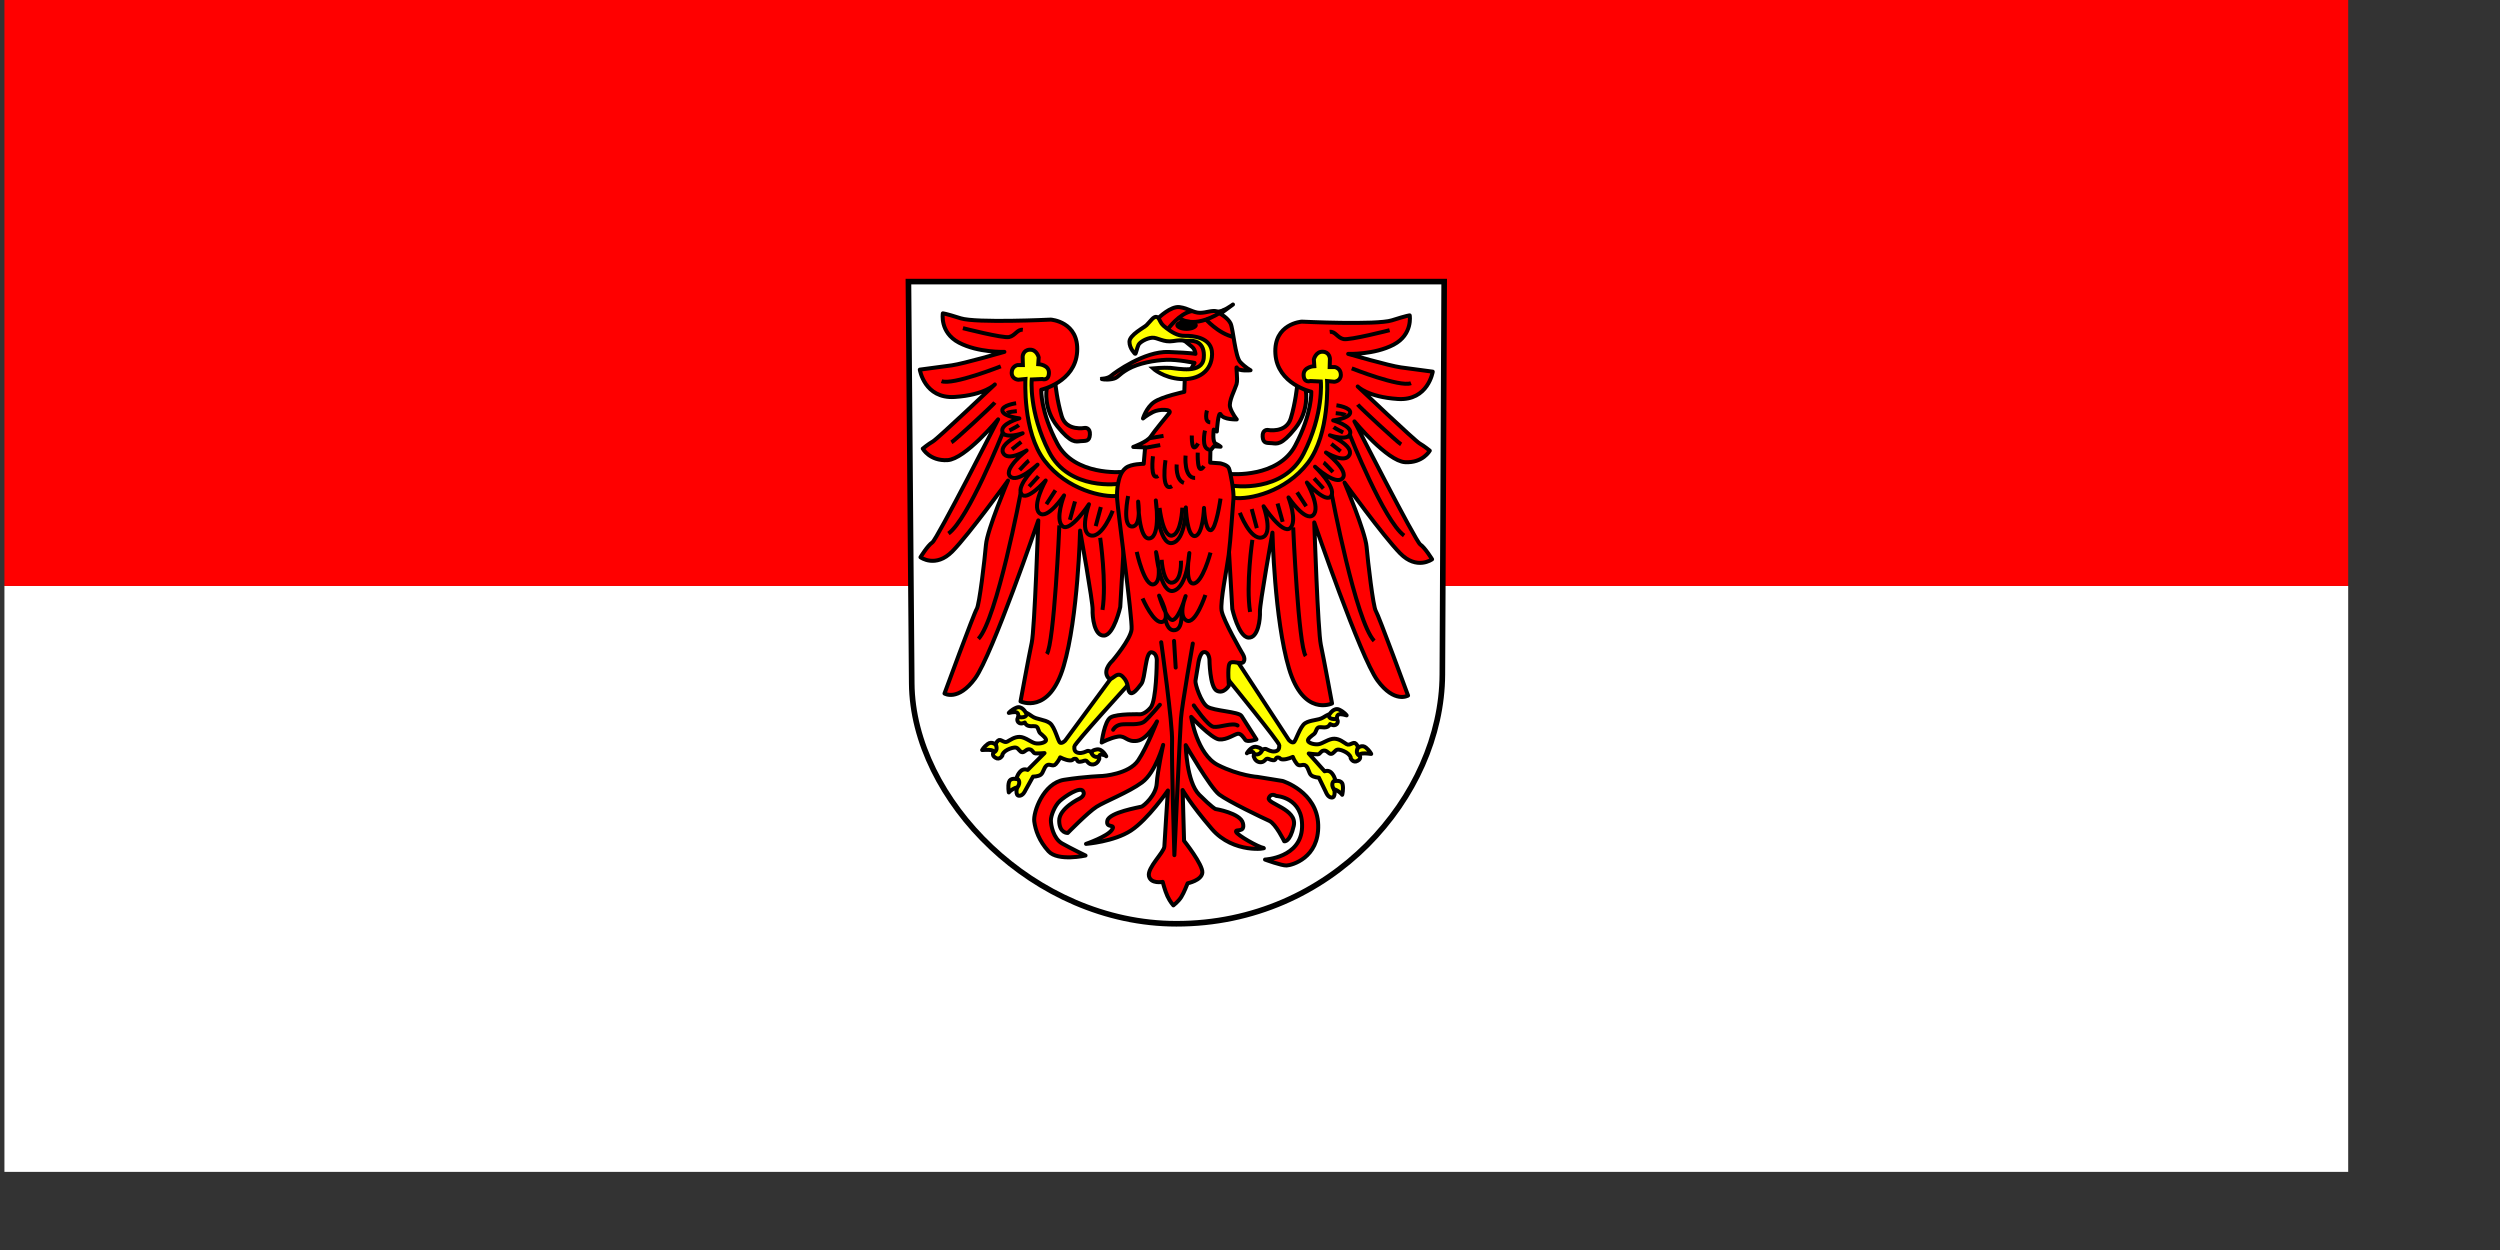<?xml version="1.0" encoding="UTF-8" standalone="no"?>
<!-- Created with Inkscape (http://www.inkscape.org/) -->
<svg
   xmlns:dc="http://purl.org/dc/elements/1.1/"
   xmlns:cc="http://creativecommons.org/ns#"
   xmlns:rdf="http://www.w3.org/1999/02/22-rdf-syntax-ns#"
   xmlns:svg="http://www.w3.org/2000/svg"
   xmlns="http://www.w3.org/2000/svg"
   xmlns:sodipodi="http://sodipodi.sourceforge.net/DTD/sodipodi-0.dtd"
   xmlns:inkscape="http://www.inkscape.org/namespaces/inkscape"
   id="svg559"
   sodipodi:version="0.32"
   width="280mm"
   height="140mm"
   sodipodi:docbase="/home/tobias/Desktop"
   sodipodi:docname="germany_brandenburg.svg"
   inkscape:version="0.46"
   inkscape:output_extension="org.inkscape.output.svg.inkscape">
  <rect width="100%" height="100%" fill="#333333" stroke="none"/>
  <defs
     id="defs561" />
  <sodipodi:namedview
     id="base"
     inkscape:zoom="0.98041712"
     inkscape:cx="83.208377"
     inkscape:cy="198.42523"
     inkscape:window-width="1022"
     inkscape:window-height="962"
     inkscape:window-x="0"
     inkscape:window-y="25"
     showgrid="false"
     inkscape:current-layer="svg559" />
  <g
     id="g661"
     transform="translate(1.877,-1.525879e-5)">
    <rect
       style="font-size:12.000;fill:#ffffff;fill-rule:evenodd;stroke-width:1;fill-opacity:1;"
       id="rect594"
       width="992.126"
       height="248.031"
       x="0"
       y="248.032" />
    <rect
       style="font-size:12.000;fill:#ff0000;fill-rule:evenodd;stroke-width:1;fill-opacity:1;"
       id="rect598"
       width="992.126"
       height="248.031"
       x="0"
       y="3.643864e-4" />
  </g>
  <g
     id="g788"
     transform="matrix(1.27,0,0,1.27,384.545,117.952)">
    <path
       style="font-size:12;fill:#ffffff;fill-opacity:1;fill-rule:evenodd;stroke:#000000;stroke-width:1.875;"
       d="M 0 0.982 L 1.101 134.912 C 1.418 173.564 41.926 214.993 89.287 215.026 C 141.004 215.061 177.772 172.474 177.962 131.977 L 178.573 0.982 L 89.287 0.982 L 0 0.982 z "
       id="path739"
       sodipodi:nodetypes="csssccc" />
    <g
       id="g726"
       style="font-size:12;">
      <path
         style="font-size:12;fill:#ffff00;fill-rule:evenodd;stroke:#000000;stroke-width:1pt;stroke-linecap:round;stroke-linejoin:round;"
         d="M 109.987 128.06 L 126.789 153.757 C 126.789 153.757 127.707 154.816 128.413 154.533 C 129.118 154.251 130.46 149.309 132.225 148.18 C 133.99 147.05 136.672 147.262 138.225 146.274 C 139.778 145.286 140.414 145.144 140.414 145.144 C 140.414 145.144 141.826 142.815 143.59 143.662 C 145.355 144.509 146.061 145.568 146.061 145.568 C 146.061 145.568 144.085 144.933 143.379 145.286 C 142.673 145.638 142.814 146.768 142.814 146.768 C 142.814 146.768 143.48 147.655 142.762 148.462 C 141.903 149.336 140.555 148.462 140.555 148.462 C 140.555 148.462 140.273 149.309 139.214 149.521 C 138.155 149.733 136.998 149.234 136.434 149.728 C 135.869 150.222 135.825 151.286 135.19 151.78 C 134.554 152.274 132.789 153.475 133.213 154.18 C 133.637 154.886 135.401 155.381 136.743 155.169 C 138.084 154.957 140.224 153.275 141.989 153.346 C 143.754 153.416 145.002 154.533 146.061 155.169 C 147.12 155.804 148.32 154.18 149.097 154.957 C 149.873 155.734 149.873 156.369 149.873 156.369 C 149.873 156.369 151.215 155.239 152.485 156.298 C 153.756 157.357 154.25 158.416 154.25 158.416 C 154.25 158.416 152.132 158.134 151.285 158.275 C 150.438 158.416 150.226 158.699 150.226 158.699 C 150.226 158.699 151.29 159.919 149.676 160.733 C 148.172 161.585 147.403 159.828 147.403 159.828 C 147.588 159.458 146.857 158.448 145.869 157.883 C 144.88 157.318 143.732 156.863 142.955 157.004 C 142.179 157.145 141.689 158.404 140.842 158.404 C 139.995 158.404 139.562 157.163 138.432 157.304 C 137.303 157.445 137.308 158.557 136.39 158.557 C 135.472 158.557 133.425 158.275 133.425 158.275 L 138.719 164.205 C 138.719 164.205 140.131 163.57 141.19 164.911 C 142.249 166.252 142.32 167.452 142.32 167.452 C 142.32 167.452 144.367 167.029 144.72 168.582 C 145.073 170.135 144.579 172.041 144.579 172.041 C 144.579 172.041 144.226 171.476 143.237 170.841 C 142.249 170.206 141.967 170.276 141.967 170.276 C 141.967 170.276 142.461 172.959 141.12 172.959 C 139.778 172.959 139.143 171.123 139.143 171.123 L 136.813 166.323 C 136.813 166.323 135.119 166.252 134.272 165.546 C 133.425 164.84 133.425 163.217 132.507 162.37 C 131.589 161.522 130.389 162.864 129.471 161.734 C 128.554 160.605 128.13 159.405 128.13 159.405 C 128.13 159.405 126.295 160.252 124.953 160.252 C 123.612 160.252 124.199 159.753 123.21 159.612 C 122.222 159.47 122.672 160.663 121.543 160.522 C 120.413 160.381 120.223 160.008 119.588 160.008 C 118.953 160.008 118.642 161.41 116.976 161.162 C 115.363 160.832 115.07 159.122 115.07 159.122 C 115.07 159.122 115.564 157.569 114.293 157.71 C 113.023 157.851 112.811 158.204 112.811 158.204 C 112.811 158.204 114.223 155.663 116.058 156.087 C 117.894 156.51 117.682 157.075 117.682 157.075 C 117.682 157.075 118.741 156.581 119.235 156.793 C 119.729 157.004 120.929 157.781 122.2 157.569 C 123.471 157.357 123.612 156.51 123.612 155.522 C 123.612 154.533 107.093 134.273 107.093 134.273 L 101.798 126.578 L 108.928 124.813 L 109.987 128.06 z "
         id="path703"
         sodipodi:nodetypes="ccccccccccsccccccccccccccscccccccccccccccccccccccccscccccccccccc" />
      <path
         style="font-size:12;fill:none;fill-opacity:0.75;fill-rule:evenodd;stroke:#000000;stroke-width:1pt;stroke-linecap:round;stroke-linejoin:round;"
         d="M 117.894 157.216 C 117.894 157.216 117.258 158.91 115.564 158.557 "
         id="path704" />
      <path
         style="font-size:12;fill:none;fill-opacity:0.75;fill-rule:evenodd;stroke:#000000;stroke-width:1pt;stroke-linecap:round;stroke-linejoin:round;"
         d="M 141.896 167.382 C 141.896 167.382 140.555 168.229 141.826 170.276 "
         id="path705" />
      <path
         style="font-size:12;fill:none;fill-opacity:0.75;fill-rule:evenodd;stroke:#000000;stroke-width:1pt;stroke-linecap:round;stroke-linejoin:round;"
         d="M 149.803 156.298 C 149.803 156.298 148.815 158.275 150.226 158.91 "
         id="path707" />
      <path
         style="font-size:12;fill:none;fill-opacity:0.75;fill-rule:evenodd;stroke:#000000;stroke-width:1pt;stroke-linecap:round;stroke-linejoin:round;"
         d="M 140.131 145.356 C 140.131 145.356 139.637 147.121 142.814 146.768 "
         id="path708" />
    </g>
    <g
       id="g732"
       transform="matrix(-0.998,-5.557553e-2,-5.557553e-2,0.998,187.314,7.59)"
       style="font-size:12;">
      <path
         style="font-size:12;fill:#ffff00;fill-rule:evenodd;stroke:#000000;stroke-width:1pt;stroke-linecap:round;stroke-linejoin:round;"
         d="M 109.987 128.06 L 126.789 153.757 C 126.789 153.757 127.707 154.816 128.413 154.533 C 129.118 154.251 130.46 149.309 132.225 148.18 C 133.99 147.05 136.672 147.262 138.225 146.274 C 139.778 145.286 140.414 145.144 140.414 145.144 C 140.414 145.144 141.826 142.815 143.59 143.662 C 145.355 144.509 146.061 145.568 146.061 145.568 C 146.061 145.568 144.085 144.933 143.379 145.286 C 142.673 145.638 142.814 146.768 142.814 146.768 C 142.814 146.768 143.48 147.655 142.762 148.462 C 141.903 149.336 140.555 148.462 140.555 148.462 C 140.555 148.462 140.273 149.309 139.214 149.521 C 138.155 149.733 136.998 149.234 136.434 149.728 C 135.869 150.222 135.825 151.286 135.19 151.78 C 134.554 152.274 132.789 153.475 133.213 154.18 C 133.637 154.886 135.401 155.381 136.743 155.169 C 138.084 154.957 140.224 153.275 141.989 153.346 C 143.754 153.416 145.002 154.533 146.061 155.169 C 147.12 155.804 148.32 154.18 149.097 154.957 C 149.873 155.734 149.873 156.369 149.873 156.369 C 149.873 156.369 151.215 155.239 152.485 156.298 C 153.756 157.357 154.25 158.416 154.25 158.416 C 154.25 158.416 152.132 158.134 151.285 158.275 C 150.438 158.416 150.226 158.699 150.226 158.699 C 150.226 158.699 151.29 159.919 149.676 160.733 C 148.172 161.585 147.403 159.828 147.403 159.828 C 147.588 159.458 146.857 158.448 145.869 157.883 C 144.88 157.318 143.732 156.863 142.955 157.004 C 142.179 157.145 141.689 158.404 140.842 158.404 C 139.995 158.404 139.562 157.163 138.432 157.304 C 137.303 157.445 137.308 158.557 136.39 158.557 C 135.472 158.557 133.425 158.275 133.425 158.275 L 138.719 164.205 C 138.719 164.205 140.131 163.57 141.19 164.911 C 142.249 166.252 142.32 167.452 142.32 167.452 C 142.32 167.452 144.367 167.029 144.72 168.582 C 145.073 170.135 144.579 172.041 144.579 172.041 C 144.579 172.041 144.226 171.476 143.237 170.841 C 142.249 170.206 141.967 170.276 141.967 170.276 C 141.967 170.276 142.461 172.959 141.12 172.959 C 139.778 172.959 139.143 171.123 139.143 171.123 L 136.813 166.323 C 136.813 166.323 135.119 166.252 134.272 165.546 C 133.425 164.84 133.425 163.217 132.507 162.37 C 131.589 161.522 130.389 162.864 129.471 161.734 C 128.554 160.605 128.13 159.405 128.13 159.405 C 128.13 159.405 126.295 160.252 124.953 160.252 C 123.612 160.252 124.199 159.753 123.21 159.612 C 122.222 159.47 122.672 160.663 121.543 160.522 C 120.413 160.381 120.223 160.008 119.588 160.008 C 118.953 160.008 118.642 161.41 116.976 161.162 C 115.363 160.832 115.07 159.122 115.07 159.122 C 115.07 159.122 115.564 157.569 114.293 157.71 C 113.023 157.851 112.811 158.204 112.811 158.204 C 112.811 158.204 114.223 155.663 116.058 156.087 C 117.894 156.51 117.682 157.075 117.682 157.075 C 117.682 157.075 118.741 156.581 119.235 156.793 C 119.729 157.004 120.929 157.781 122.2 157.569 C 123.471 157.357 123.612 156.51 123.612 155.522 C 123.612 154.533 107.093 134.273 107.093 134.273 L 101.798 126.578 L 108.928 124.813 L 109.987 128.06 z "
         id="path733"
         sodipodi:nodetypes="ccccccccccsccccccccccccccscccccccccccccccccccccccccscccccccccccc" />
      <path
         style="font-size:12;fill:none;fill-opacity:0.75;fill-rule:evenodd;stroke:#000000;stroke-width:1pt;stroke-linecap:round;stroke-linejoin:round;"
         d="M 117.894 157.216 C 117.894 157.216 117.258 158.91 115.564 158.557 "
         id="path734" />
      <path
         style="font-size:12;fill:none;fill-opacity:0.75;fill-rule:evenodd;stroke:#000000;stroke-width:1pt;stroke-linecap:round;stroke-linejoin:round;"
         d="M 141.896 167.382 C 141.896 167.382 140.555 168.229 141.826 170.276 "
         id="path735" />
      <path
         style="font-size:12;fill:none;fill-opacity:0.75;fill-rule:evenodd;stroke:#000000;stroke-width:1pt;stroke-linecap:round;stroke-linejoin:round;"
         d="M 149.803 156.298 C 149.803 156.298 148.815 158.275 150.226 158.91 "
         id="path736" />
      <path
         style="font-size:12;fill:none;fill-opacity:0.75;fill-rule:evenodd;stroke:#000000;stroke-width:1pt;stroke-linecap:round;stroke-linejoin:round;"
         d="M 140.131 145.356 C 140.131 145.356 139.637 147.121 142.814 146.768 "
         id="path737" />
    </g>
    <g
       id="g683"
       transform="matrix(-1,0,0,1,283.575,-21.004)"
       style="font-size:12;">
      <path
         style="font-size:12;fill:#ff0000;fill-rule:evenodd;stroke:#000000;stroke-width:1pt;"
         d="M 132.495 37.625 C 132.495 37.625 133.581 44.064 128.927 49.882 C 124.273 55.7 122.799 55.001 121.17 54.846 C 119.541 54.691 118.222 55.079 118.067 52.674 C 117.912 50.269 119.696 50.425 119.696 50.425 C 119.696 50.425 125.902 51.666 127.453 46.546 C 129.005 41.426 129.548 35.918 129.548 35.918 L 131.254 32.815 L 132.495 37.625 z "
         id="path643"
         transform="translate(105.022,20.327)" />
      <path
         style="font-size:12;fill:#ff0000;fill-rule:evenodd;stroke:#000000;stroke-width:1pt;stroke-linejoin:round;"
         d="M 107.511 65.124 C 107.511 65.124 123.199 66.441 128.904 55.689 C 134.608 44.938 134.279 37.698 134.279 37.698 C 134.279 37.698 122.98 35.175 122.321 25.082 C 121.663 14.989 131.098 14.331 131.098 14.331 C 131.098 14.331 156.001 15.537 161.157 13.892 C 166.313 12.246 167.081 12.246 167.081 12.246 C 167.081 12.246 168.178 18.609 161.706 22.01 C 155.233 25.411 146.566 25.082 146.566 25.082 C 146.566 25.082 160.17 29.031 164.119 29.58 C 168.069 30.128 174.761 31.006 174.761 31.006 C 174.761 31.006 173.225 40.77 163.132 40.111 C 153.039 39.453 149.748 35.942 149.748 35.942 C 149.748 35.942 168.836 54.044 170.372 54.921 C 171.908 55.799 173.773 57.335 173.773 57.335 C 173.773 57.335 171.469 61.504 165.545 61.175 C 159.621 60.846 148.651 47.571 148.651 47.571 C 148.651 47.571 169.056 87.614 170.592 88.601 C 172.128 89.588 174.541 93.538 174.541 93.538 C 174.541 93.538 169.495 97.268 163.9 91.563 C 158.305 85.858 145.36 67.976 145.36 67.976 C 145.36 67.976 152.271 84.323 152.71 89.369 C 153.149 94.415 154.904 109.445 155.782 110.761 C 156.659 112.078 166.533 138.956 166.533 138.956 C 166.533 138.956 162.035 141.698 156.33 133.909 C 150.625 126.12 135.267 81.251 135.267 81.251 C 135.267 81.251 136.473 117.454 137.461 122.061 C 138.448 126.669 141.191 141.589 141.191 141.589 C 141.191 141.589 131.646 146.196 126.819 129.85 C 121.992 113.504 121.334 84.652 121.334 84.652 C 121.334 84.652 117.056 108.567 117.165 110.981 C 117.275 113.394 116.617 119.867 113.326 119.648 C 110.034 119.428 107.95 110.103 107.95 110.103 L 105.427 66.55 L 107.511 65.124 z "
         id="path644"
         transform="translate(105.022,20.327)" />
      <path
         style="font-size:12;fill:#ffff00;fill-rule:evenodd;stroke:#000000;stroke-width:1pt;"
         d="M 108.137 69.042 C 108.137 69.042 124.971 71.602 131.72 58.337 C 138.468 45.072 137.46 34.289 137.46 34.289 L 133.969 34.134 C 133.969 34.134 131.797 34.91 131.72 32.117 C 131.642 29.325 135.288 29.169 135.288 29.169 L 135.133 26.92 C 135.133 26.92 135.753 24.282 138.081 24.36 C 140.408 24.437 140.485 26.687 140.485 26.687 L 140.408 29.48 L 142.192 29.48 C 142.192 29.48 144.131 29.868 144.131 32.04 C 144.131 34.212 141.959 34.367 141.959 34.367 L 139.554 34.134 C 139.554 34.134 140.563 51.743 133.116 61.44 C 125.669 71.137 113.567 73.697 108.68 73.076 C 103.793 72.455 108.137 69.12 108.137 69.042 z "
         id="path645"
         transform="translate(105.022,20.327)" />
      <path
         style="font-size:12;fill:none;fill-opacity:0.75;fill-rule:evenodd;stroke:#000000;stroke-width:1pt;"
         d="M 114.642 87.065 C 114.642 87.065 112.448 102.095 113.874 111.091 "
         id="path646"
         transform="translate(105.022,20.327)" />
      <path
         style="font-size:12;fill:none;fill-opacity:0.75;fill-rule:evenodd;stroke:#000000;stroke-width:1pt;"
         d="M 128.246 82.896 C 128.246 83.555 130.001 122.171 132.414 125.791 "
         id="path647"
         transform="translate(105.022,20.327)" />
      <path
         style="font-size:12;fill:none;fill-opacity:0.75;fill-rule:evenodd;stroke:#000000;stroke-width:1pt;"
         d="M 141.081 71.816 C 141.081 71.816 149.09 114.272 155.233 120.745 "
         id="path648"
         transform="translate(105.022,20.327)" />
      <path
         style="font-size:12;fill:none;fill-opacity:0.75;fill-rule:evenodd;stroke:#000000;stroke-width:1pt;"
         d="M 147.115 53.276 L 147.115 53.276 L 147.115 52.069 C 147.115 52.069 158.524 80.812 165.216 85.639 "
         id="path649"
         transform="translate(105.022,20.327)" />
      <path
         style="font-size:12;fill:none;fill-opacity:0.75;fill-rule:evenodd;stroke:#000000;stroke-width:1pt;"
         d="M 149.748 41.976 C 150.406 42.854 162.803 54.373 164.229 55.251 "
         id="path650"
         transform="translate(105.022,20.327)" />
      <path
         style="font-size:12;fill:none;fill-opacity:0.75;fill-rule:evenodd;stroke:#000000;stroke-width:1pt;"
         d="M 147.773 29.909 C 147.773 29.909 163.79 36.272 167.52 34.845 "
         id="path651"
         transform="translate(105.022,20.327)" />
      <path
         style="font-size:12;fill:none;fill-opacity:0.75;fill-rule:evenodd;stroke:#000000;stroke-width:1pt;"
         d="M 160.389 17.183 C 160.389 17.183 147.115 20.584 145.03 20.145 C 142.946 19.706 142.288 17.512 140.423 17.731 "
         id="path652"
         transform="translate(105.022,20.327)" />
      <path
         style="font-size:12;fill:none;fill-opacity:0.75;fill-rule:evenodd;stroke:#000000;stroke-width:1pt;"
         d="M 114.421 76.799 L 116.127 83.161 "
         id="path654"
         transform="translate(105.022,20.327)" />
      <path
         style="font-size:12;fill:none;fill-opacity:0.75;fill-rule:evenodd;stroke:#000000;stroke-width:1pt;"
         d="M 123.031 74.938 L 124.738 81.066 "
         id="path655"
         transform="translate(105.022,20.327)" />
      <path
         style="font-size:12;fill:none;fill-opacity:0.75;fill-rule:evenodd;stroke:#000000;stroke-width:1pt;"
         d="M 129.548 71.214 L 132.573 75.869 "
         id="path656"
         transform="translate(105.022,20.327)" />
      <path
         style="font-size:12;fill:none;fill-opacity:0.75;fill-rule:evenodd;stroke:#000000;stroke-width:1pt;"
         d="M 135.21 66.56 L 138.313 69.973 "
         id="path657"
         transform="translate(105.022,20.327)" />
      <path
         style="font-size:12;fill:none;fill-opacity:0.75;fill-rule:evenodd;stroke:#000000;stroke-width:1pt;"
         d="M 138.391 61.285 C 138.779 61.518 141.494 64.465 141.494 64.465 "
         id="path658"
         transform="translate(105.022,20.327)" />
      <path
         style="font-size:12;fill:none;fill-opacity:0.75;fill-rule:evenodd;stroke:#000000;stroke-width:1pt;"
         d="M 140.951 55.079 L 144.054 57.561 "
         id="path659"
         transform="translate(105.022,20.327)" />
      <path
         style="font-size:12;fill:none;fill-opacity:0.75;fill-rule:evenodd;stroke:#000000;stroke-width:1pt;"
         d="M 141.727 49.494 C 142.425 50.037 144.907 51.278 144.907 51.278 "
         id="path660"
         transform="translate(105.022,20.327)" />
      <path
         style="font-size:12;fill:none;fill-opacity:0.75;fill-rule:evenodd;stroke:#000000;stroke-width:1pt;"
         d="M 142.425 44.839 C 145.217 45.072 145.605 45.46 145.605 45.46 "
         id="path661"
         transform="translate(105.022,20.327)" />
      <path
         style="font-size:12;fill:none;fill-opacity:0.75;fill-rule:evenodd;stroke:#000000;stroke-width:1pt;stroke-linejoin:round;"
         d="M 142.657 42.202 C 142.657 42.202 147.622 42.9 147.234 44.762 C 146.846 46.623 141.571 47.244 141.571 47.244 C 141.571 47.244 147.932 49.028 147.234 51.666 C 146.536 54.303 140.485 52.209 140.485 52.209 C 140.485 52.209 148.475 55.622 147.002 58.725 C 145.528 61.828 139.167 57.949 139.167 57.949 C 139.167 57.949 147.002 64.077 144.674 66.56 C 142.347 69.042 135.521 62.681 135.521 62.681 C 135.521 62.681 142.657 69.508 140.951 72.378 C 139.244 75.248 132.806 67.956 132.806 67.956 C 132.806 67.956 137.538 76.412 134.9 78.816 C 132.263 81.221 126.677 72.921 126.677 72.921 C 126.677 72.921 129.78 80.911 127.22 83.161 C 124.66 85.41 118.377 75.869 118.377 75.869 C 118.377 75.869 121.713 85.255 117.834 86.263 C 113.955 87.272 110.464 78.041 110.464 78.041 "
         id="path662"
         transform="translate(105.022,20.327)" />
    </g>
    <g
       id="g621"
       style="font-size:12;">
      <path
         style="fill:#ff0000;fill-rule:evenodd;stroke:black;stroke-opacity:1;stroke-width:1pt;stroke-linejoin:miter;stroke-linecap:butt;fill-opacity:1;"
         d="M 132.495 37.625 C 132.495 37.625 133.581 44.064 128.927 49.882 C 124.273 55.7 122.799 55.001 121.17 54.846 C 119.541 54.691 118.222 55.079 118.067 52.674 C 117.912 50.269 119.696 50.425 119.696 50.425 C 119.696 50.425 125.902 51.666 127.453 46.546 C 129.005 41.426 129.548 35.918 129.548 35.918 L 131.254 32.815 L 132.495 37.625 z "
         id="path619" />
      <path
         style="fill:#ff0000;fill-rule:evenodd;stroke:black;stroke-opacity:1;stroke-width:1pt;stroke-linejoin:round;stroke-linecap:butt;fill-opacity:1;"
         d="M 107.511 65.124 C 107.511 65.124 123.199 66.441 128.904 55.689 C 134.608 44.938 134.279 37.698 134.279 37.698 C 134.279 37.698 122.98 35.175 122.321 25.082 C 121.663 14.989 131.098 14.331 131.098 14.331 C 131.098 14.331 156.001 15.537 161.157 13.892 C 166.313 12.246 167.081 12.246 167.081 12.246 C 167.081 12.246 168.178 18.609 161.706 22.01 C 155.233 25.411 146.566 25.082 146.566 25.082 C 146.566 25.082 160.17 29.031 164.119 29.58 C 168.069 30.128 174.761 31.006 174.761 31.006 C 174.761 31.006 173.225 40.77 163.132 40.111 C 153.039 39.453 149.748 35.942 149.748 35.942 C 149.748 35.942 168.836 54.044 170.372 54.921 C 171.908 55.799 173.773 57.335 173.773 57.335 C 173.773 57.335 171.469 61.504 165.545 61.175 C 159.621 60.846 148.651 47.571 148.651 47.571 C 148.651 47.571 169.056 87.614 170.592 88.601 C 172.128 89.588 174.541 93.538 174.541 93.538 C 174.541 93.538 169.495 97.268 163.9 91.563 C 158.305 85.858 145.36 67.976 145.36 67.976 C 145.36 67.976 152.271 84.323 152.71 89.369 C 153.149 94.415 154.904 109.445 155.782 110.761 C 156.659 112.078 166.533 138.956 166.533 138.956 C 166.533 138.956 162.035 141.698 156.33 133.909 C 150.625 126.12 135.267 81.251 135.267 81.251 C 135.267 81.251 136.473 117.454 137.461 122.061 C 138.448 126.669 141.191 141.589 141.191 141.589 C 141.191 141.589 131.646 146.196 126.819 129.85 C 121.992 113.504 121.334 84.652 121.334 84.652 C 121.334 84.652 117.056 108.567 117.165 110.981 C 117.275 113.394 116.617 119.867 113.326 119.648 C 110.034 119.428 107.95 110.103 107.95 110.103 L 105.427 66.55 L 107.511 65.124 z "
         id="path620" />
      <path
         style="fill:#ffff00;fill-rule:evenodd;stroke:black;stroke-opacity:1;stroke-width:1pt;stroke-linejoin:miter;stroke-linecap:butt;fill-opacity:1;"
         d="M 108.137 69.042 C 108.137 69.042 124.971 71.602 131.72 58.337 C 138.468 45.072 137.46 34.289 137.46 34.289 L 133.969 34.134 C 133.969 34.134 131.797 34.91 131.72 32.117 C 131.642 29.325 135.288 29.169 135.288 29.169 L 135.133 26.92 C 135.133 26.92 135.753 24.282 138.081 24.36 C 140.408 24.437 140.485 26.687 140.485 26.687 L 140.408 29.48 L 142.192 29.48 C 142.192 29.48 144.131 29.868 144.131 32.04 C 144.131 34.212 141.959 34.367 141.959 34.367 L 139.554 34.134 C 139.554 34.134 140.563 51.743 133.116 61.44 C 125.669 71.137 113.567 73.697 108.68 73.076 C 103.793 72.455 108.137 69.12 108.137 69.042 z "
         id="path618" />
      <path
         style="fill:none;fill-rule:evenodd;stroke:black;stroke-opacity:1;stroke-width:1pt;stroke-linejoin:miter;stroke-linecap:butt;fill-opacity:0.75;"
         d="M 114.642 87.065 C 114.642 87.065 112.448 102.095 113.874 111.091 "
         id="path581" />
      <path
         style="fill:none;fill-rule:evenodd;stroke:black;stroke-opacity:1;stroke-width:1pt;stroke-linejoin:miter;stroke-linecap:butt;fill-opacity:0.75;"
         d="M 128.246 82.896 C 128.246 83.555 130.001 122.171 132.414 125.791 "
         id="path582" />
      <path
         style="fill:none;fill-rule:evenodd;stroke:black;stroke-opacity:1;stroke-width:1pt;stroke-linejoin:miter;stroke-linecap:butt;fill-opacity:0.75;"
         d="M 141.081 71.816 C 141.081 71.816 149.09 114.272 155.233 120.745 "
         id="path583" />
      <path
         style="fill:none;fill-rule:evenodd;stroke:black;stroke-opacity:1;stroke-width:1pt;stroke-linejoin:miter;stroke-linecap:butt;fill-opacity:0.75;"
         d="M 147.115 53.276 L 147.115 53.276 L 147.115 52.069 C 147.115 52.069 158.524 80.812 165.216 85.639 "
         id="path584" />
      <path
         style="fill:none;fill-rule:evenodd;stroke:black;stroke-opacity:1;stroke-width:1pt;stroke-linejoin:miter;stroke-linecap:butt;fill-opacity:0.75;"
         d="M 149.748 41.976 C 150.406 42.854 162.803 54.373 164.229 55.251 "
         id="path585" />
      <path
         style="fill:none;fill-rule:evenodd;stroke:black;stroke-opacity:1;stroke-width:1pt;stroke-linejoin:miter;stroke-linecap:butt;fill-opacity:0.75;"
         d="M 147.773 29.909 C 147.773 29.909 163.79 36.272 167.52 34.845 "
         id="path586" />
      <path
         style="fill:none;fill-rule:evenodd;stroke:black;stroke-opacity:1;stroke-width:1pt;stroke-linejoin:miter;stroke-linecap:butt;fill-opacity:0.75;"
         d="M 160.389 17.183 C 160.389 17.183 147.115 20.584 145.03 20.145 C 142.946 19.706 142.288 17.512 140.423 17.731 "
         id="path587" />
      <path
         style="fill:none;fill-rule:evenodd;stroke:black;stroke-opacity:1;stroke-width:1pt;stroke-linejoin:miter;stroke-linecap:butt;fill-opacity:0.75;"
         d="M 105.427 36.491 C 105.427 36.491 102.684 41.976 103.781 44.938 "
         id="path588" />
      <path
         style="fill:none;fill-rule:evenodd;stroke:black;stroke-opacity:1;stroke-width:1pt;stroke-linejoin:miter;stroke-linecap:butt;fill-opacity:0.75;"
         d="M 114.421 76.799 L 116.127 83.161 "
         id="path609" />
      <path
         style="fill:none;fill-rule:evenodd;stroke:black;stroke-opacity:1;stroke-width:1pt;stroke-linejoin:miter;stroke-linecap:butt;fill-opacity:0.75;"
         d="M 123.031 74.938 L 124.738 81.066 "
         id="path610" />
      <path
         style="fill:none;fill-rule:evenodd;stroke:black;stroke-opacity:1;stroke-width:1pt;stroke-linejoin:miter;stroke-linecap:butt;fill-opacity:0.75;"
         d="M 129.548 71.214 L 132.573 75.869 "
         id="path611" />
      <path
         style="fill:none;fill-rule:evenodd;stroke:black;stroke-opacity:1;stroke-width:1pt;stroke-linejoin:miter;stroke-linecap:butt;fill-opacity:0.75;"
         d="M 135.21 66.56 L 138.313 69.973 "
         id="path612" />
      <path
         style="fill:none;fill-rule:evenodd;stroke:black;stroke-opacity:1;stroke-width:1pt;stroke-linejoin:miter;stroke-linecap:butt;fill-opacity:0.75;"
         d="M 138.391 61.285 C 138.779 61.518 141.494 64.465 141.494 64.465 "
         id="path613" />
      <path
         style="fill:none;fill-rule:evenodd;stroke:black;stroke-opacity:1;stroke-width:1pt;stroke-linejoin:miter;stroke-linecap:butt;fill-opacity:0.75;"
         d="M 140.951 55.079 L 144.054 57.561 "
         id="path614" />
      <path
         style="fill:none;fill-rule:evenodd;stroke:black;stroke-opacity:1;stroke-width:1pt;stroke-linejoin:miter;stroke-linecap:butt;fill-opacity:0.75;"
         d="M 141.727 49.494 C 142.425 50.037 144.907 51.278 144.907 51.278 "
         id="path615" />
      <path
         style="fill:none;fill-rule:evenodd;stroke:black;stroke-opacity:1;stroke-width:1pt;stroke-linejoin:miter;stroke-linecap:butt;fill-opacity:0.75;"
         d="M 142.425 44.839 C 145.217 45.072 145.605 45.46 145.605 45.46 "
         id="path616" />
      <path
         style="fill:none;fill-rule:evenodd;stroke:black;stroke-opacity:1;stroke-width:1pt;stroke-linejoin:round;stroke-linecap:butt;fill-opacity:0.75;"
         d="M 142.657 42.202 C 142.657 42.202 147.622 42.9 147.234 44.762 C 146.846 46.623 141.571 47.244 141.571 47.244 C 141.571 47.244 147.932 49.028 147.234 51.666 C 146.536 54.303 140.485 52.209 140.485 52.209 C 140.485 52.209 148.475 55.622 147.002 58.725 C 145.528 61.828 139.167 57.949 139.167 57.949 C 139.167 57.949 147.002 64.077 144.674 66.56 C 142.347 69.042 135.521 62.681 135.521 62.681 C 135.521 62.681 142.657 69.508 140.951 72.378 C 139.244 75.248 132.806 67.956 132.806 67.956 C 132.806 67.956 137.538 76.412 134.9 78.816 C 132.263 81.221 126.677 72.921 126.677 72.921 C 126.677 72.921 129.78 80.911 127.22 83.161 C 124.66 85.41 118.377 75.869 118.377 75.869 C 118.377 75.869 121.713 85.255 117.834 86.263 C 113.955 87.272 110.464 78.041 110.464 78.041 "
         id="path617" />
    </g>
    <path
       style="font-size:12;fill:#ff0000;fill-rule:evenodd;stroke:#000000;stroke-width:1pt;stroke-linejoin:round;"
       d="M 64.255 33.386 C 64.255 33.386 66.391 33.386 67.578 32.357 C 68.765 31.328 78.657 24.127 86.728 24.444 C 94.8 24.76 95.67 25.077 95.67 25.077 C 95.67 25.077 95.591 23.573 94.483 22.703 C 93.375 21.832 91.951 20.646 91.951 20.646 L 83.959 16.689 L 83.405 13.049 C 83.405 13.049 87.44 9.092 90.368 9.488 C 93.296 9.884 94.958 11.387 97.173 11.387 C 99.389 11.387 101.209 10.438 102.871 10.912 C 104.533 11.387 108.173 8.618 108.173 8.618 L 103.979 11.704 C 103.979 11.704 106.511 13.128 107.381 14.948 C 108.252 16.768 108.885 26.026 110.626 27.846 C 112.367 29.667 114.029 30.537 114.029 30.537 C 114.029 30.537 110.072 30.933 109.518 29.746 C 108.964 28.559 109.914 33.386 109.36 35.206 C 108.806 37.026 106.669 40.903 107.223 42.881 C 107.777 44.86 109.439 46.917 109.439 46.917 C 109.439 46.917 105.008 47.075 104.137 45.335 C 103.267 43.594 102.792 50.953 102.792 50.953 L 101.763 50.32 C 101.763 50.32 101.209 54.435 102.396 54.989 C 103.583 55.543 104.058 56.017 104.058 56.017 L 101.842 55.859 L 100.655 57.283 L 100.576 61.319 L 103.9 61.557 C 103.9 61.557 106.353 62.031 106.828 63.218 C 107.302 64.405 108.568 70.973 108.331 73.426 C 108.094 75.879 107.381 87.274 106.748 92.101 C 106.115 96.928 103.9 107.453 104.374 110.618 C 104.849 113.783 111.18 124.703 111.18 124.703 C 111.18 124.703 112.525 126.523 111.734 127.71 C 110.942 128.897 107.698 126.919 106.986 128.423 C 106.274 129.926 106.828 135.624 106.828 135.624 C 106.828 135.624 105.166 138.551 102.792 137.364 C 100.418 136.178 100.339 126.919 100.339 126.919 C 100.339 126.919 100.18 124.466 98.598 124.466 C 97.015 124.466 96.54 128.739 96.54 128.739 C 96.54 128.739 95.828 132.933 95.67 134.041 C 95.512 135.149 97.49 141.242 99.627 142.666 C 101.763 144.091 110.151 144.328 111.022 145.752 C 111.892 147.177 116.007 153.586 116.007 153.586 C 116.007 153.586 112.921 154.615 112.288 153.745 C 111.655 152.874 110.863 151.608 109.835 151.687 C 108.806 151.766 106.115 153.824 103.583 153.586 C 101.051 153.349 94.246 146.069 94.246 146.069 C 94.246 146.069 96.145 158.572 103.187 162.133 C 110.23 165.694 116.402 166.089 116.402 166.089 L 124.711 167.434 C 124.711 167.434 136.264 170.995 136.581 182.074 C 136.898 193.152 127.718 195.526 126.056 195.605 C 124.395 195.684 118.856 193.627 118.856 193.627 C 118.856 193.627 130.804 193.073 131.2 182.944 C 131.596 172.815 122.575 172.42 122.575 172.42 C 122.575 172.42 120.834 171.233 120.122 173.132 C 119.409 175.031 129.697 176.772 128.43 182.39 C 127.164 188.009 125.265 187.534 125.265 187.534 C 125.265 187.534 122.416 181.678 120.28 180.729 C 118.143 179.779 106.59 174.24 103.583 171.945 C 100.576 169.65 92.426 155.486 92.426 155.486 C 92.426 155.486 92.663 167.751 96.936 172.024 C 101.209 176.297 102.317 176.772 102.317 176.772 C 102.317 176.772 110.705 178.117 111.496 181.52 C 112.288 184.923 108.885 183.261 109.201 184.369 C 109.518 185.476 116.798 189.591 118.381 189.75 C 119.963 189.908 108.41 191.886 101.13 183.419 C 93.85 174.952 91.397 170.441 91.397 170.441 L 91.872 187.376 C 91.872 187.376 98.202 195.368 97.965 197.979 C 97.727 200.591 93.059 201.54 93.059 201.54 C 93.059 201.54 91.872 204.626 90.922 206.13 C 89.973 207.633 88.311 208.899 88.311 208.899 C 88.311 208.899 87.203 207.712 86.332 205.813 C 85.462 203.914 84.75 201.065 84.75 201.065 C 84.75 201.065 80.714 201.857 80.16 199.087 C 79.606 196.317 85.225 191.174 85.304 189.275 C 85.383 187.376 86.491 170.6 86.491 170.6 C 86.491 170.6 79.844 180.254 74.146 183.973 C 68.449 187.692 59.19 188.404 59.19 188.404 C 59.19 188.404 66.312 185.951 67.816 183.736 C 69.319 181.52 65.679 183.419 66.312 180.649 C 66.945 177.88 76.995 176.218 77.707 175.981 C 78.419 175.743 82.534 172.261 82.772 168.226 C 83.009 164.19 84.908 155.406 84.908 155.406 C 84.908 155.406 82.376 164.586 77.865 167.909 C 73.355 171.233 65.521 174.24 62.672 176.06 C 59.823 177.88 53.097 184.764 53.097 184.764 C 53.097 184.764 50.328 184.923 50.249 180.729 C 50.169 176.535 57.054 173.29 57.054 173.29 C 57.054 173.29 59.19 172.261 58.162 170.758 C 57.133 169.255 52.227 172.499 50.486 174.082 C 48.745 175.664 47.479 178.988 47.479 180.57 C 47.479 182.153 48.27 186.584 51.198 188.246 C 54.126 189.908 59.032 192.282 59.032 192.282 C 59.032 192.282 49.853 194.339 46.688 190.857 C 43.522 187.376 42.335 183.815 41.94 180.887 C 41.544 177.959 44.868 168.147 51.91 167.039 C 58.953 165.931 64.65 165.773 64.65 165.773 C 64.65 165.773 73.513 165.219 76.599 160.55 C 79.685 155.881 82.851 147.572 82.851 147.572 C 82.851 147.572 79.685 153.586 76.204 154.061 C 72.722 154.536 72.405 152.241 69.873 152.637 C 67.341 153.033 64.413 154.615 64.413 154.615 C 64.413 154.615 65.283 147.493 67.42 146.227 C 69.557 144.961 77.232 145.199 77.232 145.199 C 77.232 145.199 78.736 145.278 80.714 142.983 C 82.692 140.688 82.772 127.71 82.772 127.71 C 82.772 127.71 83.088 124.862 81.031 124.545 C 78.973 124.229 78.973 133.329 77.628 135.07 C 76.283 136.811 74.7 138.947 73.751 137.918 C 72.801 136.89 73.671 134.832 71.377 132.617 C 69.082 130.401 67.737 135.149 66.312 132.617 C 64.888 130.084 68.053 127.315 68.053 127.315 C 68.053 127.315 74.067 120.272 74.384 116.869 C 74.7 113.467 69.794 77.304 69.557 73.426 C 69.319 69.549 70.269 66.7 70.269 66.7 C 70.269 66.7 70.744 64.405 72.484 63.06 C 74.225 61.715 78.419 61.715 78.419 61.715 L 78.894 56.255 L 74.938 56.096 C 74.938 56.096 79.606 54.435 80.793 52.615 C 81.98 50.795 85.937 46.047 86.966 44.781 C 87.994 43.515 83.642 43.356 81.505 44.464 C 79.369 45.572 78.182 46.601 78.182 46.601 C 78.182 46.601 79.29 42.961 81.901 41.141 C 84.512 39.321 91.951 37.738 91.951 37.738 L 92.109 33.544 L 94.246 30.062 L 95.353 28.084 C 95.353 28.084 89.814 26.897 85.937 27.055 C 82.059 27.213 76.678 28.163 73.197 30.141 C 69.715 32.12 70.031 33.069 67.895 33.465 C 65.758 33.86 64.176 33.465 64.255 33.386 z "
       id="path576" />
    <path
       style="font-size:12;fill:#ffff00;fill-rule:evenodd;stroke:#000000;stroke-width:1pt;"
       d="M 75.571 25.077 C 75.571 25.077 73.671 23.336 73.671 21.041 C 73.671 18.746 78.578 16.293 79.369 15.502 C 80.16 14.711 81.11 13.524 81.505 13.207 C 81.901 12.891 82.851 12.178 83.563 13.524 C 84.275 14.869 84.354 15.265 85.937 16.452 C 87.519 17.639 89.656 19.142 92.109 19.063 C 94.562 18.984 101.288 19.459 101.209 25.156 C 101.13 30.853 96.62 33.86 90.764 33.465 C 84.908 33.069 81.505 29.904 81.505 29.904 C 81.505 29.904 84.908 29.587 87.361 29.746 C 89.814 29.904 97.965 31.882 98.44 26.422 C 98.914 20.962 95.116 20.566 93.375 20.725 C 91.634 20.883 91.634 20.25 88.311 20.804 C 84.987 21.358 83.009 19.538 81.189 19.696 C 79.369 19.854 77.153 21.12 76.678 22.07 C 76.204 23.019 75.808 25.235 75.571 25.077 z "
       id="path575" />
    <path
       style="font-size:12;fill:none;fill-opacity:0.75;fill-rule:evenodd;stroke:#000000;stroke-width:1pt;stroke-linecap:round;stroke-linejoin:round;"
       d="M 84.254 121.183 C 84.254 121.183 88.093 148.72 87.874 154.205 C 87.655 159.69 88.642 192.163 88.642 192.163 C 88.642 192.163 90.507 151.133 90.836 146.635 C 91.165 142.137 94.785 121.622 94.785 121.622 "
       id="path577"
       sodipodi:nodetypes="ccccc" />
    <path
       style="font-size:12;fill:none;fill-opacity:0.75;fill-rule:evenodd;stroke:#000000;stroke-width:1pt;stroke-linecap:round;"
       d="M 88.532 120.745 L 89.081 129.631 "
       id="path578" />
    <path
       style="font-size:12;fill:none;fill-opacity:0.75;fill-rule:evenodd;stroke:#000000;stroke-width:1pt;stroke-linecap:round;"
       d="M 68.237 150.365 C 68.237 150.365 68.895 148.939 70.87 148.61 C 72.844 148.281 77.013 149.049 78.768 147.513 C 80.524 145.977 83.815 142.028 83.815 142.028 "
       id="path579" />
    <path
       style="font-size:12;fill:none;fill-opacity:0.75;fill-rule:evenodd;stroke:#000000;stroke-width:1pt;stroke-linecap:round;"
       d="M 95.115 142.247 C 95.115 142.247 99.722 149.049 101.697 149.378 C 103.672 149.707 108.06 147.842 109.705 148.939 "
       id="path580" />
    <path
       style="font-size:12;fill:none;fill-opacity:0.75;fill-rule:evenodd;stroke:#000000;stroke-width:1pt;"
       d="M 99.503 43.951 C 99.503 43.951 98.406 47.791 100.6 47.9 "
       id="path589" />
    <path
       style="font-size:12;fill:none;fill-opacity:0.75;fill-rule:evenodd;stroke:#000000;stroke-width:1pt;"
       d="M 98.844 50.643 C 98.844 50.643 97.418 56.786 100.38 57.006 "
       id="path590" />
    <path
       style="font-size:12;fill:none;fill-opacity:0.75;fill-rule:evenodd;stroke:#000000;stroke-width:1pt;"
       d="M 94.456 52.289 C 94.456 52.289 94.237 59.09 96.541 54.921 "
       id="path591" />
    <path
       style="font-size:12;fill:none;fill-opacity:0.75;fill-rule:evenodd;stroke:#000000;stroke-width:1pt;"
       d="M 96.431 57.993 C 96.431 57.993 96.102 66.221 98.515 62.491 "
       id="path592" />
    <path
       style="font-size:12;fill:none;fill-opacity:0.75;fill-rule:evenodd;stroke:#000000;stroke-width:1pt;"
       d="M 92.372 58.981 C 92.372 58.981 91.714 66.441 95.553 66.441 "
       id="path593" />
    <path
       style="font-size:12;fill:none;fill-opacity:0.75;fill-rule:evenodd;stroke:#000000;stroke-width:1pt;"
       d="M 89.41 61.943 C 89.41 61.943 88.971 67.099 91.823 68.086 "
       id="path594" />
    <path
       style="font-size:12;fill:none;fill-opacity:0.75;fill-rule:evenodd;stroke:#000000;stroke-width:1pt;"
       d="M 85.68 60.516 C 85.68 60.516 84.034 71.377 87.874 69.183 "
       id="path595" />
    <path
       style="font-size:12;fill:none;fill-opacity:0.75;fill-rule:evenodd;stroke:#000000;stroke-width:1pt;"
       d="M 81.511 59.2 C 81.511 59.2 80.414 67.538 83.266 65.782 "
       id="path596" />
    <path
       style="font-size:12;fill:none;fill-opacity:0.75;fill-rule:evenodd;stroke:#000000;stroke-width:1pt;"
       d="M 85.022 52.398 L 80.414 53.166 "
       id="path597" />
    <path
       style="font-size:12;fill:none;fill-opacity:0.75;fill-rule:evenodd;stroke:#000000;stroke-width:1pt;"
       d="M 83.925 55.47 L 78.439 56.457 "
       id="path598" />
    <path
       style="font-size:12;fill:none;fill-opacity:0.75;fill-rule:evenodd;stroke:#000000;stroke-width:1pt;"
       d="M 86.448 16.854 C 86.448 16.854 90.287 11.588 94.456 10.82 "
       id="path599" />
    <path
       style="font-size:12;fill:none;fill-opacity:0.75;fill-rule:evenodd;stroke:#000000;stroke-width:1pt;"
       d="M 90.178 13.014 C 91.165 13.892 96.102 16.854 105.537 10.271 "
       id="path600" />
    <path
       style="font-size:12;fill:none;fill-opacity:0.75;fill-rule:evenodd;stroke:#000000;stroke-width:1pt;"
       d="M 98.954 13.343 C 98.954 13.343 103.123 18.28 108.499 19.487 "
       id="path601" />
    <path
       sodipodi:type="arc"
       style="font-size:12;fill-rule:evenodd;stroke-width:3pt;"
       id="path602"
       sodipodi:cx="92.70098877"
       sodipodi:cy="15.53728867"
       sodipodi:rx="3.72998047"
       sodipodi:ry="1.86499023"
       d="M 96.431 15.537 A 3.73 1.865 0 1 0 88.971,15.537 A 3.73 1.865 0 1 0 96.431 15.537 L 92.701 15.537 z" />
    <path
       style="font-size:12;fill:none;fill-opacity:0.75;fill-rule:evenodd;stroke:#000000;stroke-width:1pt;stroke-linejoin:round;"
       d="M 73.229 72.455 C 73.229 72.455 71.135 82.462 74.47 82.617 C 77.806 82.773 76.565 74.317 76.565 74.317 C 76.565 74.317 76.72 87.349 80.444 86.574 C 84.167 85.798 82.46 73.929 82.46 73.929 C 82.46 73.929 83.314 88.979 87.891 88.125 C 92.467 87.272 92.467 76.256 92.467 76.256 C 92.467 76.256 92.778 86.108 95.493 85.798 C 98.208 85.488 98.518 76.412 98.518 76.412 C 98.518 76.412 98.828 83.859 100.69 83.859 C 102.552 83.859 104.026 73.309 104.026 73.309 "
       id="path603" />
    <path
       style="font-size:12;fill:none;fill-opacity:0.75;fill-rule:evenodd;stroke:#000000;stroke-width:1pt;stroke-linejoin:round;"
       d="M 83.702 76.412 C 83.702 76.412 84.788 86.263 87.891 85.643 C 90.994 85.022 91.304 76.334 91.304 76.334 "
       id="path604" />
    <path
       style="font-size:12;fill:none;fill-opacity:0.75;fill-rule:evenodd;stroke:#000000;stroke-width:1pt;stroke-linejoin:round;"
       d="M 76.099 91.073 C 76.099 91.073 78.659 102.942 81.84 101.856 C 85.02 100.77 82.538 91.151 82.538 91.151 C 82.538 91.151 83.857 105.424 88.434 104.028 C 93.01 102.631 93.631 91.461 93.631 91.461 C 93.631 91.461 91.924 101.623 94.95 101.623 C 97.975 101.623 100.69 91.306 100.69 91.306 "
       id="path605" />
    <path
       style="font-size:12;fill:none;fill-opacity:0.75;fill-rule:evenodd;stroke:#000000;stroke-width:1pt;stroke-linejoin:round;"
       d="M 84.4 93.71 C 84.4 93.71 84.865 102.011 88.046 101.313 C 91.226 100.615 90.838 94.021 90.838 94.021 "
       id="path606" />
    <path
       style="font-size:12;fill:none;fill-opacity:0.75;fill-rule:evenodd;stroke:#000000;stroke-width:1pt;stroke-linejoin:round;"
       d="M 78.039 106.588 C 78.039 106.588 81.917 115.586 84.788 114.345 C 87.658 113.104 83.547 105.657 83.547 105.657 C 83.547 105.657 86.184 114.578 88.278 113.724 C 90.373 112.871 92.39 105.812 92.39 105.812 C 92.39 105.812 89.752 112.406 92.7 113.957 C 95.648 115.509 98.984 105.424 98.984 105.424 "
       id="path607" />
    <path
       style="font-size:12;fill:none;fill-opacity:0.75;fill-rule:evenodd;stroke:#000000;stroke-width:1pt;stroke-linejoin:round;"
       d="M 85.641 113.337 C 85.641 113.337 86.184 117.758 88.977 117.138 C 91.769 116.517 90.916 110.311 90.916 110.311 "
       id="path608" />
  </g>
</svg>
